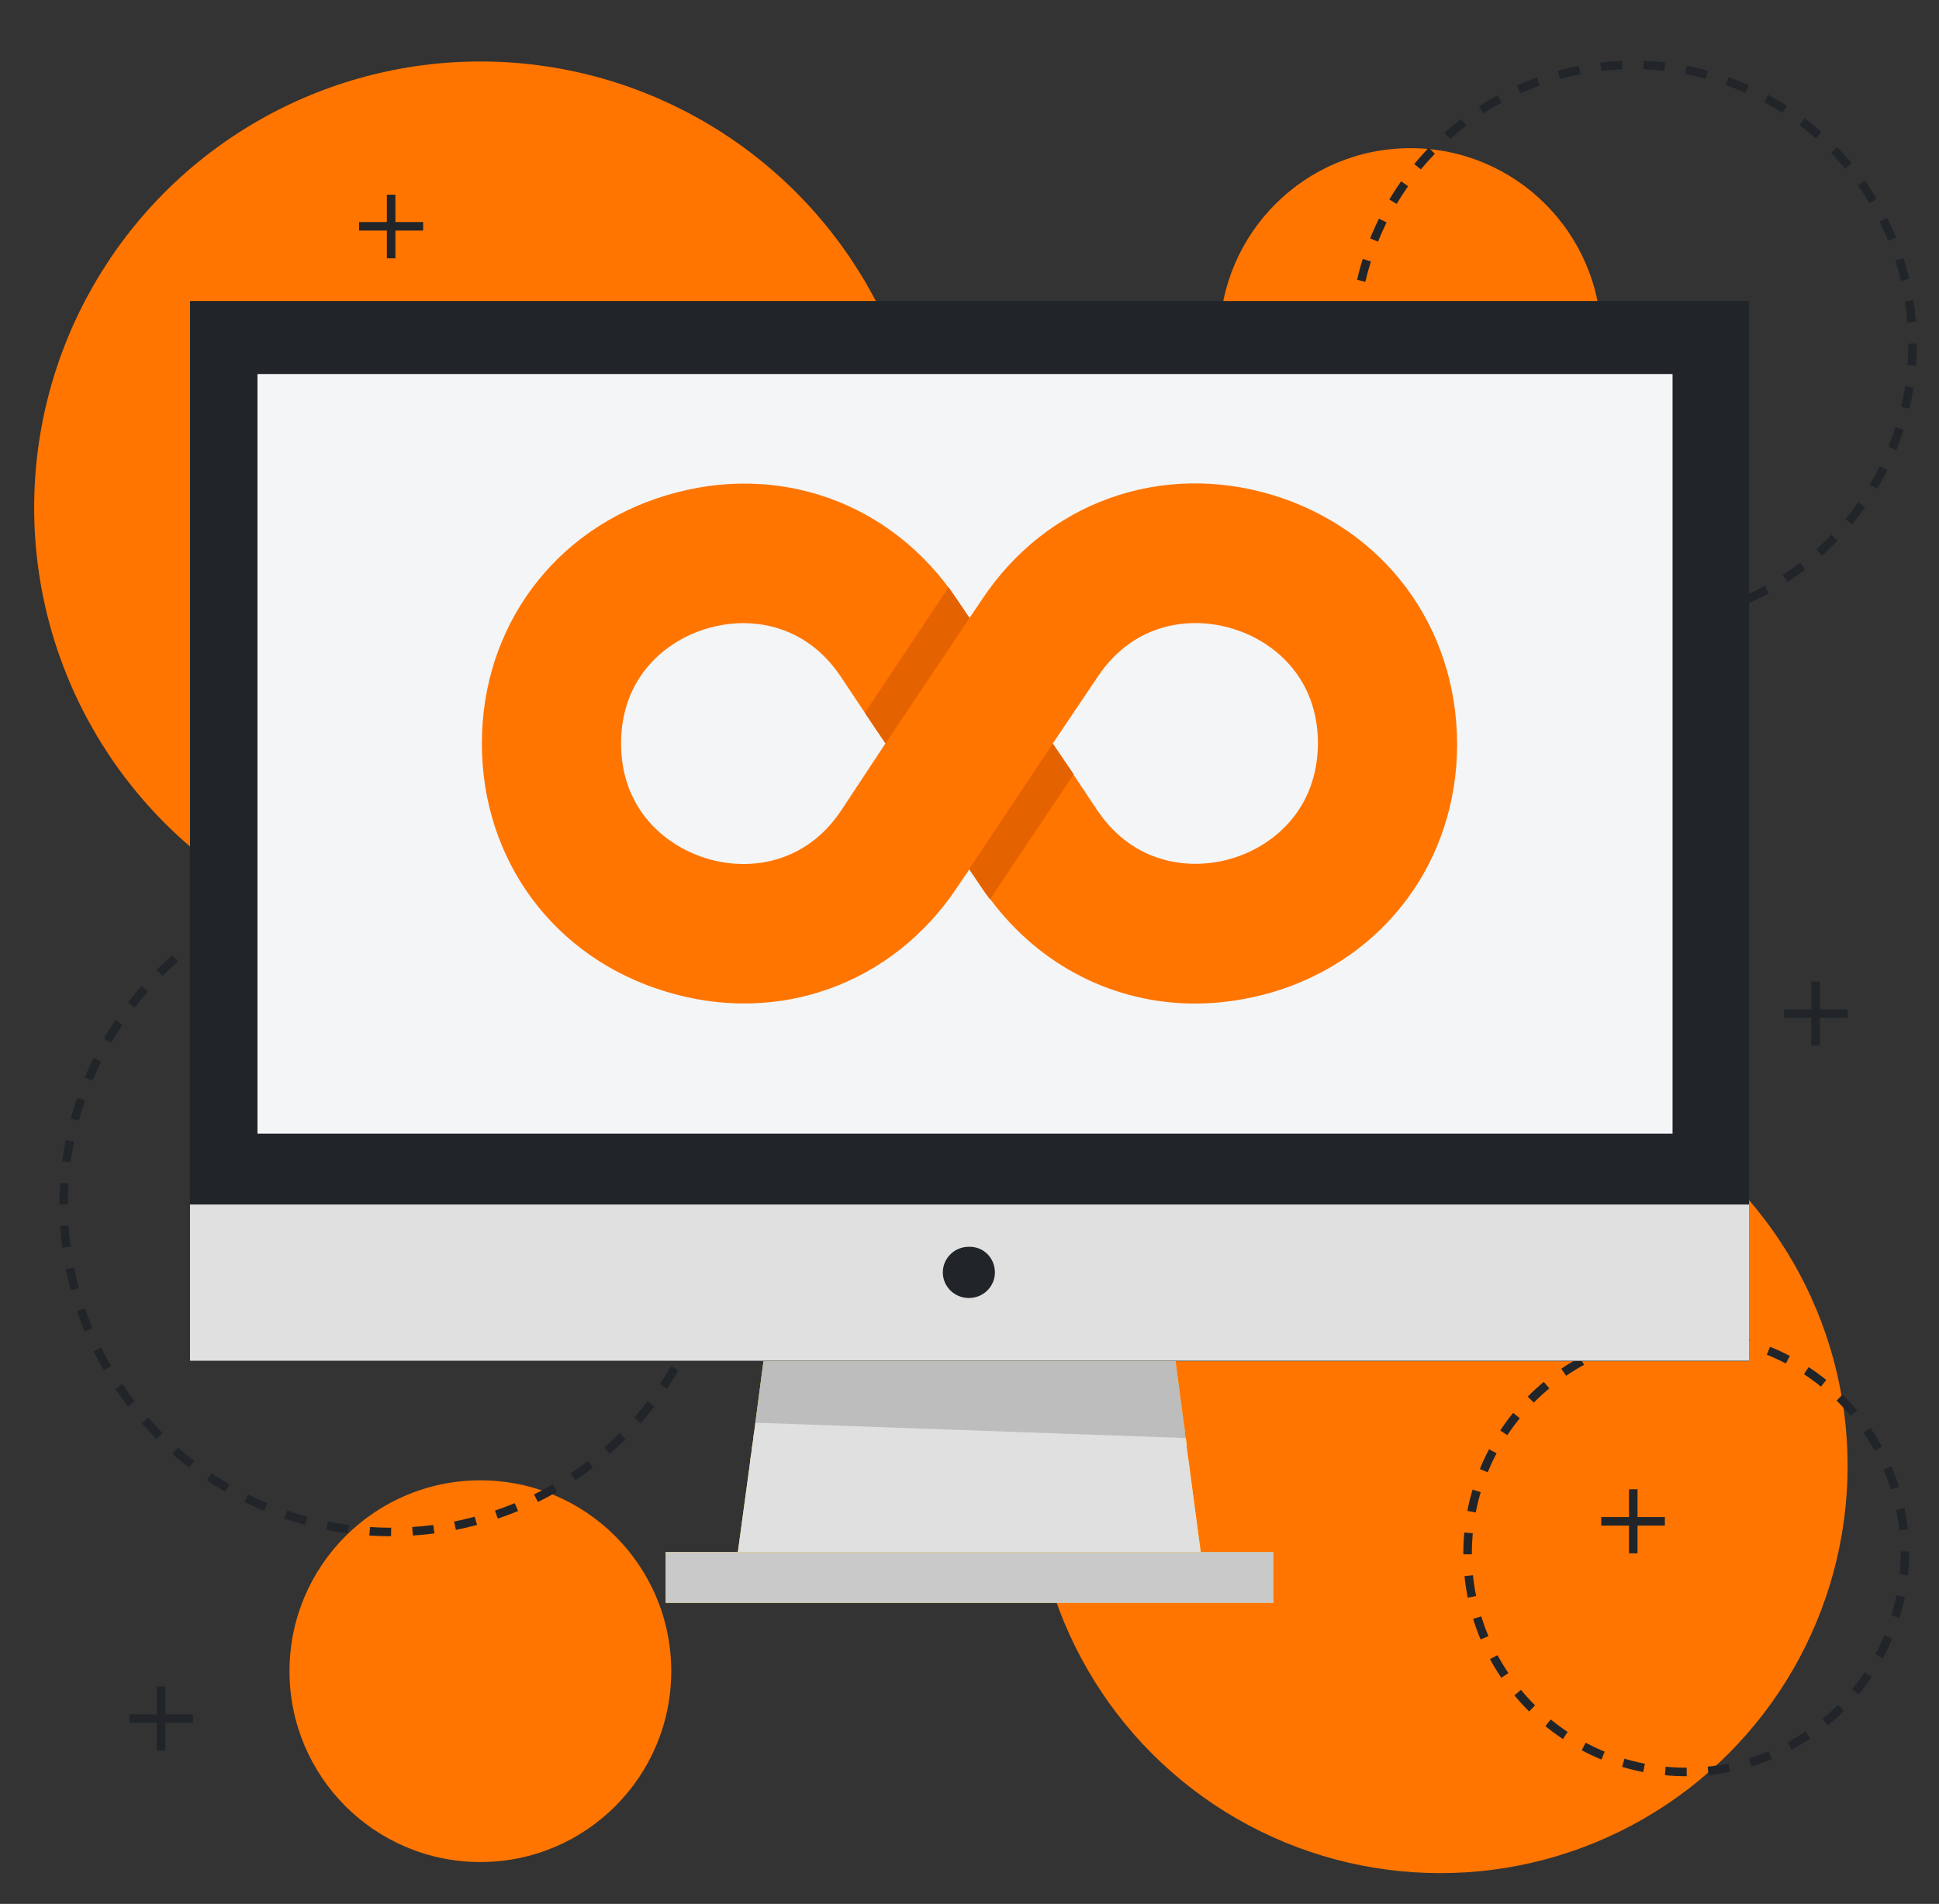<?xml version="1.0" encoding="UTF-8"?>
<svg id="Camada_1" data-name="Camada 1" xmlns="http://www.w3.org/2000/svg" version="1.1" viewBox="0 0 454.1 445.9">
  <rect x="0" y="0" width="454.1" height="445.9" fill="#333333" stroke="none"/>
  <defs>
    <style>
      .cls-1 {
        fill: #ffc727;
      }

      .cls-1, .cls-2, .cls-3, .cls-4, .cls-5, .cls-6, .cls-7, .cls-8, .cls-9 {
        stroke-width: 0px;
      }

      .cls-2 {
        fill: #c9c9c9;
      }

      .cls-10 {
        opacity: .05;
      }

      .cls-3 {
        fill: #e0e0e0;
      }

      .cls-4 {
        fill: #e56200;
      }

      .cls-11 {
        stroke-dasharray: 0 0 5.02 5.02;
        stroke-miterlimit: 10;
      }

      .cls-11, .cls-12, .cls-13, .cls-14 {
        fill: none;
        stroke: #212529;
      }

      .cls-11, .cls-13, .cls-14 {
        stroke-width: 2px;
      }

      .cls-5 {
        fill: #f4f5f7;
      }

      .cls-6 {
        fill: #000;
      }

      .cls-12 {
        stroke-dasharray: 0 0 5.02 5.02;
        stroke-miterlimit: 10;
        stroke-width: 2px;
      }

      .cls-15 {
        opacity: .16;
      }

      .cls-13, .cls-14 {
        stroke-miterlimit: 10;
      }

      .cls-7 {
        fill: #212529;
      }

      .cls-14 {
        stroke-dasharray: 0 0 5.01 5.01;
      }

      .cls-8 {
        fill: #fff;
      }

      .cls-16 {
        display: none;
      }

      .cls-9 {
        fill: #ff7500;
      }
    </style>
  </defs>
  <g id="Layer_1" data-name="Layer 1">
    <circle class="cls-9" cx="112.5" cy="118.9" r="104.5"/>
    <circle class="cls-9" cx="337.3" cy="343.3" r="95.4"/>
    <circle class="cls-9" cx="330.3" cy="79.4" r="44.7"/>
    <circle class="cls-9" cx="112.5" cy="391.4" r="44.7"/>
    <g>
      <line class="cls-13" x1="84.1" y1="247.8" x2="84.1" y2="262.8"/>
      <line class="cls-13" x1="91.6" y1="255.3" x2="76.7" y2="255.3"/>
    </g>
    <g>
      <line class="cls-13" x1="37.7" y1="395" x2="37.7" y2="410"/>
      <line class="cls-13" x1="45.2" y1="402.5" x2="30.3" y2="402.5"/>
    </g>
    <g>
      <line class="cls-13" x1="91.6" y1="45.6" x2="91.6" y2="60.5"/>
      <line class="cls-13" x1="99.1" y1="53" x2="84.1" y2="53"/>
    </g>
    <g>
      <line class="cls-13" x1="366.7" y1="93.7" x2="366.7" y2="108.6"/>
      <line class="cls-13" x1="374.1" y1="101.2" x2="359.2" y2="101.2"/>
    </g>
    <g>
      <line class="cls-13" x1="382.5" y1="348.8" x2="382.5" y2="363.8"/>
      <line class="cls-13" x1="389.9" y1="356.3" x2="375" y2="356.3"/>
    </g>
    <g>
      <line class="cls-13" x1="425.2" y1="229.9" x2="425.2" y2="244.9"/>
      <line class="cls-13" x1="432.7" y1="237.4" x2="417.8" y2="237.4"/>
    </g>
    <circle class="cls-14" cx="382.5" cy="80.6" r="65.4"/>
    <circle class="cls-11" cx="394.9" cy="363.8" r="51.2"/>
    <circle class="cls-12" cx="91.6" cy="282.1" r="76.7"/>
    <rect class="cls-7" x="44.5" y="70.5" width="365.1" height="248.3"/>
    <rect class="cls-3" x="44.5" y="282.1" width="365.1" height="36.6"/>
    <rect class="cls-1" x="155.9" y="363.5" width="142.3" height="11.9"/>
    <rect class="cls-2" x="155.9" y="363.5" width="142.3" height="11.9"/>
    <polygon class="cls-1" points="281.2 363.5 172.8 363.5 175.6 342.9 175.7 341.9 176 340 176.1 339 176.4 337.1 176.4 336.8 176.5 336.1 176.8 334.1 176.9 333.2 178.8 318.8 275.3 318.8 277.1 332.4 277.2 333 277.5 335.3 277.5 335.9 277.7 336.8 277.9 338.2 277.9 338.8 278.2 341.1 278.3 341.7 281.2 363.5"/>
    <polygon class="cls-3" points="281.2 363.5 172.8 363.5 175.6 342.9 175.7 341.9 176 340 176.1 339 176.4 337.1 176.4 336.8 176.5 336.1 176.8 334.1 176.9 333.2 178.8 318.8 275.3 318.8 277.1 332.4 277.2 333 277.5 335.3 277.5 335.9 277.7 336.8 277.9 338.2 277.9 338.8 278.2 341.1 278.3 341.7 281.2 363.5"/>
    <path class="cls-7" d="M233,298c0,3.3-2.7,6-6.1,6s-6.1-2.7-6.1-6,2.7-6,6.1-6c3.4-.1,6.1,2.6,6.1,6Z"/>
    <g class="cls-15">
      <polygon class="cls-6" points="277.7 336.8 176.9 333.2 178.8 318.8 275.3 318.8 277.7 336.8"/>
    </g>
  </g>
  <g id="Layer_3" data-name="Layer 3">
    <rect class="cls-5" x="60.3" y="87.6" width="331.4" height="177.9"/>
  </g>
  <g id="Layer_2" data-name="Layer 2" class="cls-16">
    <g class="cls-10">
      <polygon class="cls-8" points="301 86.6 122.8 264.9 85.4 264.9 263.7 86.6 301 86.6"/>
      <polygon class="cls-8" points="392.7 179.2 392.7 216.6 344.4 264.9 307.1 264.9 392.7 179.2"/>
      <polygon class="cls-8" points="136.2 86.6 61.3 161.5 61.3 124.2 98.9 86.6 136.2 86.6"/>
      <polygon class="cls-8" points="392.7 129.6 392.7 145.1 273 264.9 257.4 264.9 392.7 129.6"/>
      <polygon class="cls-8" points="202.8 86.6 61.3 228.1 61.3 212.5 187.2 86.6 202.8 86.6"/>
      <polygon class="cls-8" points="336.3 86.6 158 264.9 153.9 264.9 332.1 86.6 336.3 86.6"/>
      <polygon class="cls-8" points="86.6 86.6 61.3 111.9 61.3 107.7 82.4 86.6 86.6 86.6"/>
    </g>
  </g>
  <g>
    <path class="cls-9" d="M298.05,115.94c-26.2-7.9-53,1.7-68.1,24.5l-2.9,4.3-2.9-4.3c-15.2-22.8-41.9-32.4-68.2-24.4-26.2,7.9-43.1,30.8-43.1,58.1s16.9,50.2,43.1,58.1c26.2,8,53-1.6,68.2-24.4l2.9-4.3,2.9,4.3c.6,1,1.3,1.9,2,2.8,11.7,15.7,29.2,24.4,47.9,24.4,6,0,12.1-.9,18.3-2.7,26.2-7.9,43.1-30.8,43.1-58.1-.1-27.5-17-50.3-43.2-58.3ZM197.05,189.74c-8.5,12.8-21.9,14.3-31.6,11.3-9.6-2.9-20-11.5-20-26.9s10.3-24,20-26.9c2.7-.8,5.6-1.3,8.6-1.3,8,0,16.7,3.3,22.9,12.6l10.4,15.6-10.3,15.6ZM288.55,201.04c-9.6,2.9-23,1.5-31.6-11.3l-5.6-8.4-4.8-7.2,10.5-15.6c8.5-12.8,21.9-14.3,31.6-11.3,9.7,2.9,20,11.5,20,26.9-.1,15.4-10.4,24-20.1,26.9Z"/>
    <path class="cls-4" d="M251.45,181.34l-19.6,29.3c-.7-.9-1.3-1.8-2-2.8l-2.9-4.3,19.6-29.4,4.9,7.2Z"/>
    <path class="cls-4" d="M227.05,144.74l-19.6,29.3c-.7-.9-1.3-1.8-2-2.8l-2.9-4.3,19.6-29.4,4.9,7.2Z"/>
  </g>
</svg>